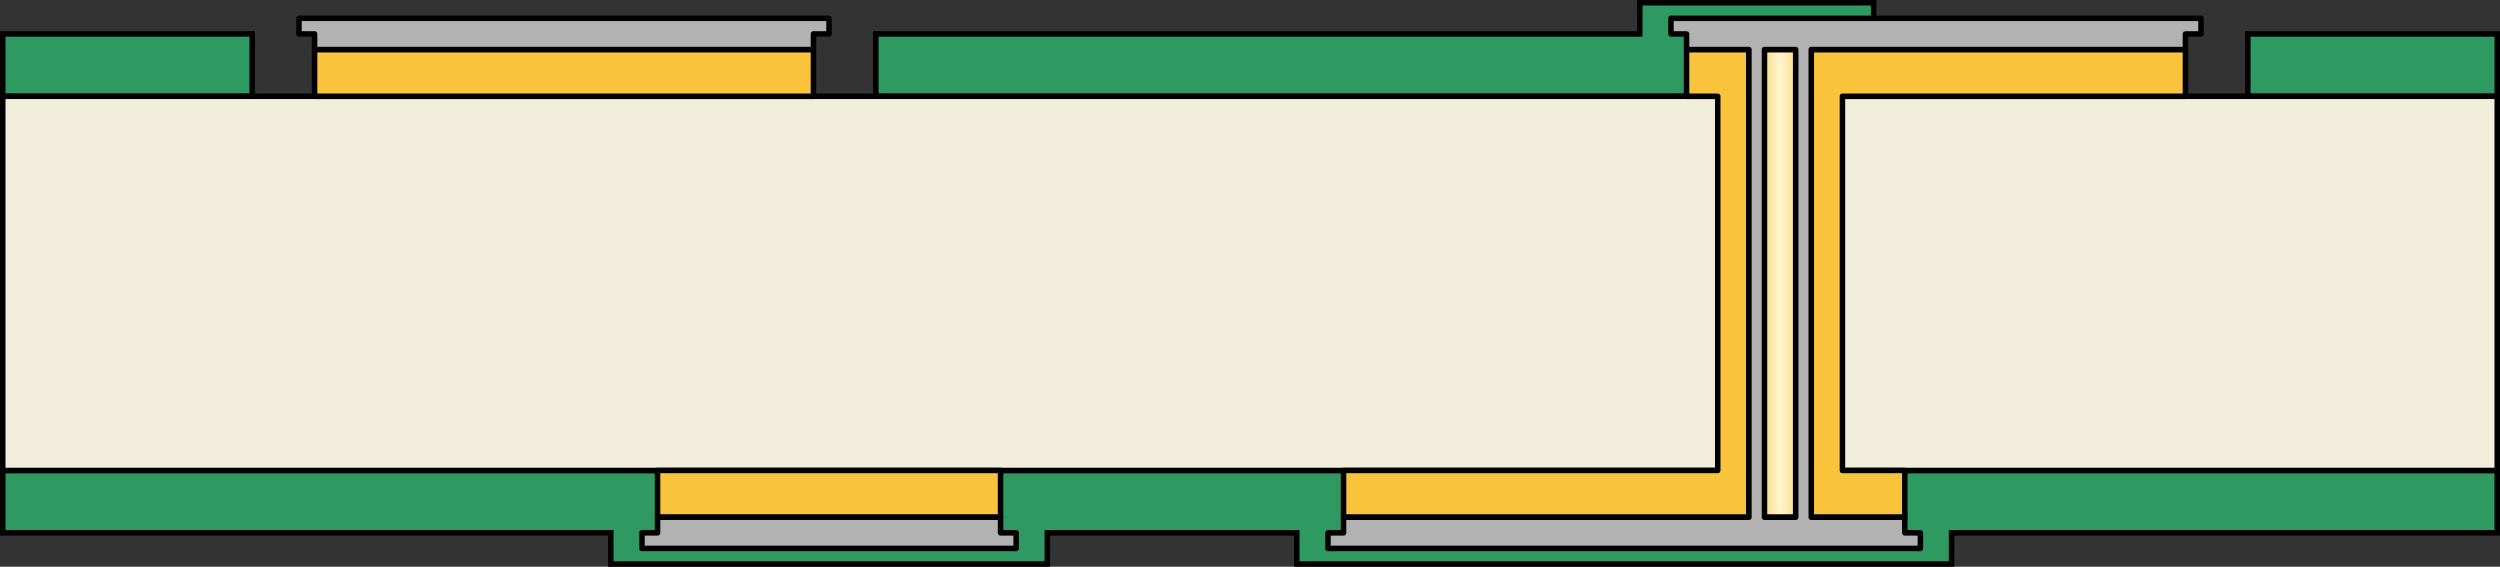 <?xml version="1.0" encoding="utf-8"?>
<!-- Generator: Adobe Illustrator 13.0.0, SVG Export Plug-In . SVG Version: 6.00 Build 14948)  -->
<!DOCTYPE svg PUBLIC "-//W3C//DTD SVG 1.1//EN" "http://www.w3.org/Graphics/SVG/1.1/DTD/svg11.dtd">
<svg version="1.1" id="Layer_1" xmlns="http://www.w3.org/2000/svg" xmlns:xlink="http://www.w3.org/1999/xlink" x="0px" y="0px"
	 width="227.272px" height="51.523px" viewBox="0 0 227.272 51.523" enable-background="new 0 0 227.272 51.523"
	 xml:space="preserve">
<rect x="0" y="0" width="227.272" height="51.523" fill="#333333" stroke="none"/>
<g>
	
		<rect x="0.25" y="3.085" fill-rule="evenodd" clip-rule="evenodd" fill="#2E9961" stroke="#000000" stroke-width="0.5" width="22.678" height="5.669"/>
	
		<rect x="204.345" y="3.085" fill-rule="evenodd" clip-rule="evenodd" fill="#2E9961" stroke="#000000" stroke-width="0.5" width="22.678" height="5.669"/>
	<g>
		<g>
			<polygon fill-rule="evenodd" clip-rule="evenodd" fill="#2E9961" points="227.021,42.77 0.25,42.77 0.25,48.438 55.526,48.438 
				55.526,51.273 95.211,51.273 95.211,48.438 117.889,48.438 117.889,51.273 177.416,51.273 177.416,48.438 227.021,48.438 			"/>
		</g>
		<g>
			<polygon fill="none" stroke="#000000" stroke-width="0.5" points="227.021,42.77 0.25,42.77 0.25,48.438 55.526,48.438 
				55.526,51.273 95.211,51.273 95.211,48.438 117.889,48.438 117.889,51.273 177.416,51.273 177.416,48.438 227.021,48.438 			"/>
		</g>
	</g>
	<g>
		<g>
			<polygon fill-rule="evenodd" clip-rule="evenodd" fill="#2E9961" points="149.069,0.25 149.069,3.085 79.621,3.085 79.621,8.754 
				170.329,8.754 170.329,0.25 			"/>
		</g>
		<g>
			<polygon fill="none" stroke="#000000" stroke-width="0.5" points="149.069,0.25 149.069,3.085 79.621,3.085 79.621,8.754 
				170.329,8.754 170.329,0.25 			"/>
		</g>
	</g>
	
		<rect x="0.25" y="8.755" fill-rule="evenodd" clip-rule="evenodd" fill="#F2EEDC" stroke="#000000" stroke-width="0.5" width="226.772" height="34.016"/>
	
		<rect x="28.597" y="4.501" fill-rule="evenodd" clip-rule="evenodd" fill="#FAC33C" stroke="#000000" stroke-width="0.5" stroke-linejoin="round" stroke-miterlimit="10" width="45.354" height="4.253"/>
	
		<rect x="59.778" y="42.77" fill-rule="evenodd" clip-rule="evenodd" fill="#FAC33C" stroke="#000000" stroke-width="0.5" stroke-linejoin="round" stroke-miterlimit="10" width="31.181" height="4.252"/>
	
		<path fill-rule="evenodd" clip-rule="evenodd" fill="#FAC33C" stroke="#000000" stroke-width="0.5" stroke-linejoin="round" stroke-miterlimit="10" d="
		M198.676,8.754V4.501h-45.354v4.253h2.835V42.77H122.14v4.251h51.023V42.77h-5.669V8.754H198.676z M164.66,42.77h-5.67V8.754h5.67
		V42.77z"/>
	<linearGradient id="SVGID_1_" gradientUnits="userSpaceOnUse" x1="158.99" y1="25.763" x2="164.66" y2="25.763">
		<stop  offset="0" style="stop-color:#FAC33C"/>
		<stop  offset="0.5" style="stop-color:#FFF5D2"/>
		<stop  offset="1" style="stop-color:#FAC33C"/>
	</linearGradient>
	
		<rect x="158.99" y="4.503" fill-rule="evenodd" clip-rule="evenodd" fill="url(#SVGID_1_)" stroke="#000000" stroke-width="0.5" stroke-linejoin="round" stroke-miterlimit="10" width="5.67" height="42.52"/>
	
		<polygon fill-rule="evenodd" clip-rule="evenodd" fill="#B2B2B2" stroke="#000000" stroke-width="0.5" stroke-linejoin="round" stroke-miterlimit="10" points="
		75.369,1.667 27.18,1.667 27.18,3.085 28.597,3.085 28.597,4.503 73.952,4.503 73.952,3.085 75.369,3.085 	"/>
	
		<path fill-rule="evenodd" clip-rule="evenodd" fill="#B2B2B2" stroke="#000000" stroke-width="0.5" stroke-linejoin="round" stroke-miterlimit="10" d="
		M151.905,1.667v1.418h1.416v1.418h5.67v42.52h-36.851v1.417h-1.417v1.417h53.857v-1.417h-1.418v-1.417h-8.502V4.503h34.016V3.085
		h1.416V1.667H151.905z M163.243,47.022h-2.834V4.503h2.834V47.022z"/>
	
		<polygon fill-rule="evenodd" clip-rule="evenodd" fill="#B2B2B2" stroke="#000000" stroke-width="0.5" stroke-linejoin="round" stroke-miterlimit="10" points="
		90.959,48.439 90.959,47.022 59.778,47.022 59.778,48.439 58.361,48.439 58.361,49.856 92.377,49.856 92.377,48.439 	"/>
</g>
</svg>

